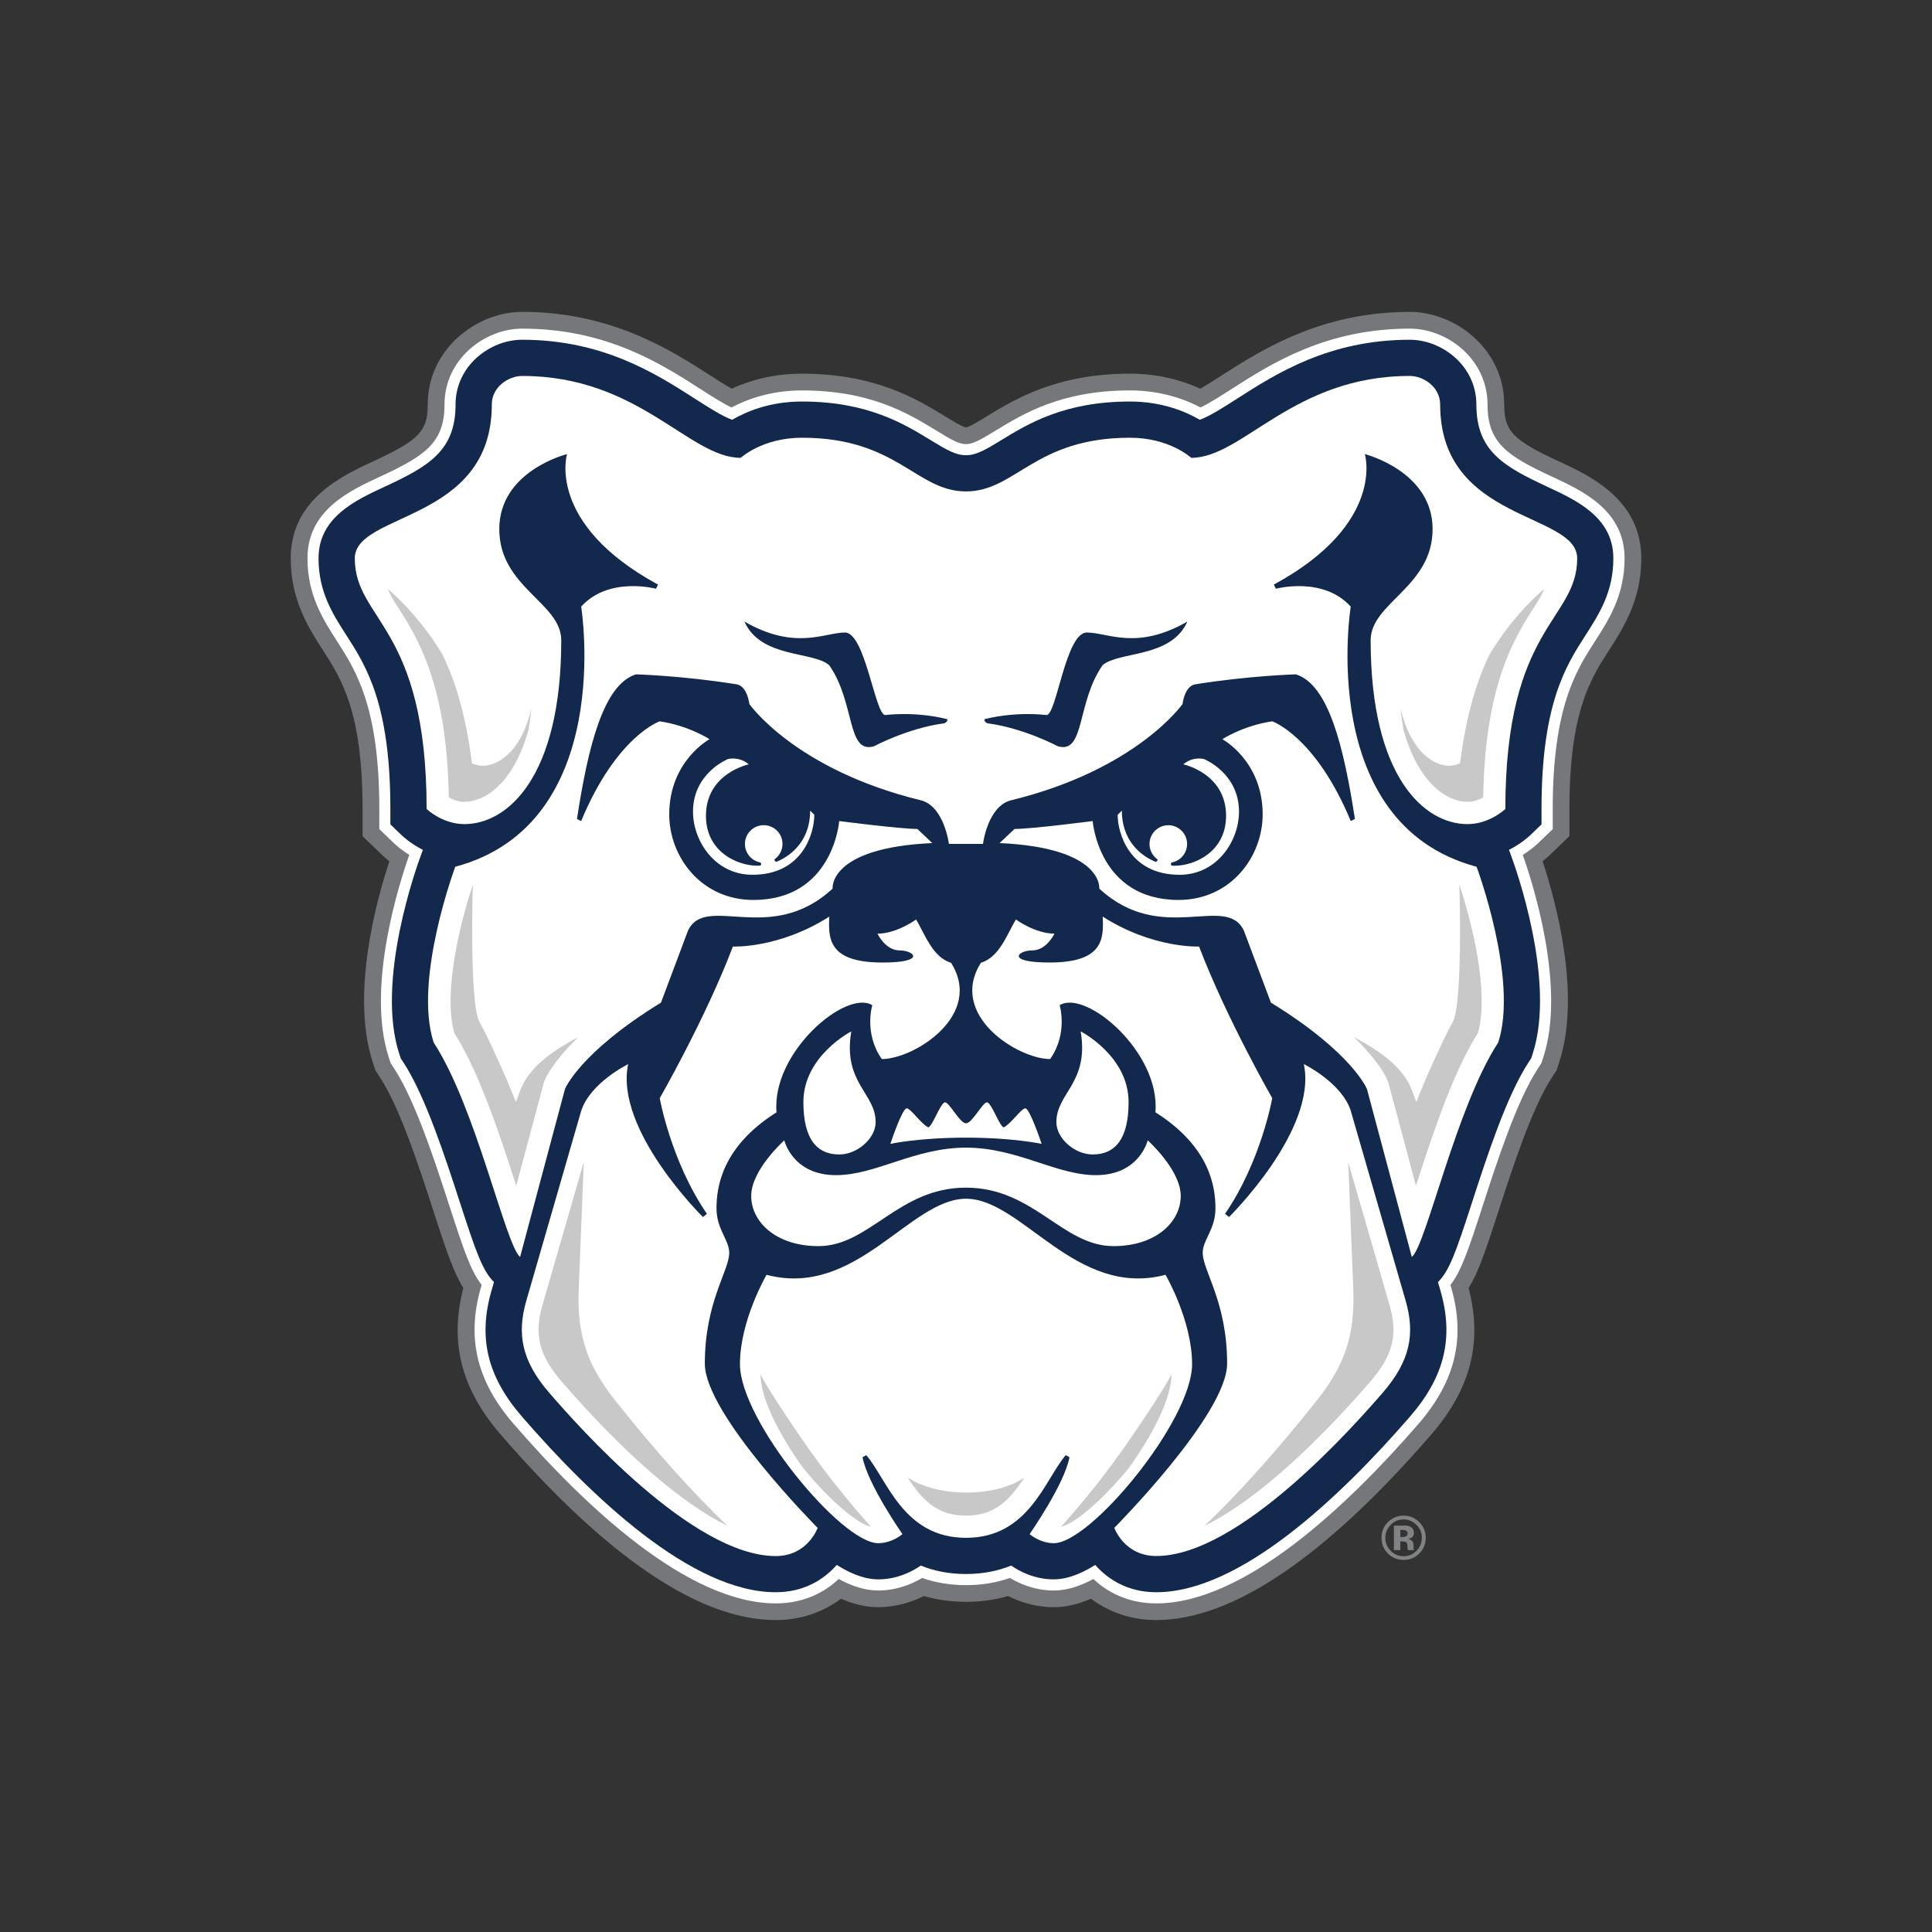 <?xml version="1.0" encoding="UTF-8"?><svg id="Layer_1" xmlns="http://www.w3.org/2000/svg" viewBox="0 0 1008 1008"><rect x="0" y="0" width="1008" height="1008" fill="#333333" stroke="none"/><defs><style>.cls-1{fill:#fff;}.cls-2{fill:#c8c8c8;}.cls-3{fill:#12284c;}.cls-4{fill:#808284;}.cls-5{fill:#76777b;}</style></defs><path class="cls-5" d="m813.25,240.7c-23.92-11.07-28.44-15.77-28.44-29.61,0-28.93-25.47-48.36-49.27-48.36-46.38,0-77.36,19.85-97.88,32.99-3.82,2.45-7.96,5.11-11.44,7.08-8.98-4.11-21.33-7.84-36.67-7.84-38.29,0-60.21,13.4-74.71,22.27-3.73,2.29-9.38,5.74-10.86,5.74s-7.13-3.45-10.86-5.74c-14.49-8.87-36.4-22.28-74.7-22.28-15.34,0-27.7,3.73-36.67,7.84-3.47-1.97-7.62-4.63-11.44-7.08-20.51-13.14-51.49-32.99-97.87-32.99-23.79,0-49.28,19.43-49.28,48.36,0,13.83-4.51,18.54-28.43,29.61-16.11,7.45-43.05,19.93-43.05,50.61,0,21.79,9.32,36.28,16.81,47.94,9.69,15.08,20.67,32.17,20.67,82.82v14.2l10.23,9.86c.59.57,1.87,1.75,3.75,3.24-7.01,21.3-20.13,69.62-8.65,104.89l1.38,4.22,2.43,3.72c10.42,15.92,20.5,46.99,27.85,69.69,6.64,20.47,10.53,32.06,15.6,40.12-7.38,28.3-1.11,52.72,19.61,76.61,55.53,64.13,103.76,96.64,143.35,96.64,12.65,0,24.41-3.89,34.08-11.13,6.7,2.93,13.17,4.41,19.34,4.41,9.76,0,17.96-2.84,23.86-5.82,6.93,2.01,14.29,3.02,21.99,3.02s15.06-1.01,21.99-3.02c5.9,2.98,14.1,5.82,23.87,5.82,6.17,0,12.64-1.48,19.35-4.42,9.67,7.25,21.43,11.14,34.07,11.14,39.52,0,87.75-32.51,143.35-96.64,20.73-23.93,27.01-48.34,19.62-76.61,5.06-8.05,8.95-19.63,15.58-40.07,7.36-22.7,17.43-53.79,27.86-69.74l2.45-3.73,1.38-4.23c11.48-35.25-1.64-83.56-8.66-104.88,1.89-1.48,3.17-2.66,3.75-3.24l10.24-9.86v-14.21c0-50.66,10.98-67.74,20.68-82.82,7.49-11.65,16.81-26.15,16.81-47.93,0-30.68-26.96-43.16-43.06-50.62"/><path class="cls-1" d="m809.59,248.61c-23.29-10.78-33.49-17.59-33.49-37.52,0-23.71-20.97-39.63-40.55-39.63-43.82,0-72.34,18.27-93.17,31.62-5.7,3.65-11.56,7.41-16.03,9.51-8.2-4.34-20.64-8.89-36.78-8.89-35.84,0-55.67,12.13-70.16,20.99-8.15,4.99-11.82,7.02-15.41,7.02s-7.26-2.03-15.41-7.02c-14.48-8.86-34.3-20.99-70.15-20.99-16.15,0-28.59,4.55-36.78,8.89-4.47-2.1-10.34-5.85-16.03-9.51-20.82-13.34-49.34-31.62-93.16-31.62-19.59,0-40.56,15.92-40.56,39.63,0,19.93-10.21,26.74-33.49,37.52-16.04,7.43-38,17.6-38,42.71,0,19.22,8.2,31.97,15.43,43.22,9.82,15.29,22.05,34.33,22.05,87.53v10.5l7.56,7.29c.9.87,3.69,3.42,8.07,6.17-4.8,13.54-22.73,68.63-10.72,105.54l1.02,3.12,1.79,2.75c11.06,16.9,21.34,48.61,28.86,71.77,7.44,22.93,11.2,34.08,16.81,41.16l-.38,1.32c-7.62,26.36-2.2,49,17.07,71.23,36.99,42.71,90.74,93.63,136.76,93.63,15.37,0,26-6.31,32.84-12.73,7.33,3.99,14.24,6.01,20.58,6.01,9.94,0,17.98-3.57,22.96-6.54,7.08,2.49,14.77,3.74,22.9,3.74s15.81-1.26,22.89-3.74c4.97,2.97,13.01,6.54,22.96,6.54,6.34,0,13.25-2.02,20.58-6.01,6.84,6.42,17.47,12.73,32.83,12.73,45.94,0,99.73-50.91,136.76-93.62,19.28-22.25,24.71-44.89,17.08-71.23l-.38-1.31c5.61-7.07,9.37-18.21,16.79-41.12,7.51-23.16,17.79-54.89,28.87-71.82l1.81-2.76,1.01-3.13c12.01-36.88-5.92-91.96-10.74-105.52,4.38-2.76,7.16-5.3,8.07-6.17l7.56-7.28v-10.51c0-53.21,12.23-72.24,22.07-87.54,7.23-11.25,15.42-24,15.42-43.21,0-25.12-21.97-35.28-38-42.71"/><path class="cls-3" d="m807.15,253.88c-22.94-10.62-36.87-18.8-36.87-42.8,0-20.23-17.96-33.82-34.74-33.82-42.13,0-69.82,17.75-90.04,30.7-7.3,4.68-14.29,9.16-19.53,11.06-7.51-4.39-19.84-9.53-36.42-9.53-34.21,0-53.23,11.64-67.12,20.13-8.46,5.18-13.12,7.88-18.45,7.88s-9.99-2.7-18.44-7.87c-13.89-8.5-32.91-20.14-67.12-20.14-16.58,0-28.9,5.13-36.42,9.53-5.24-1.9-12.24-6.38-19.54-11.07-20.21-12.95-47.9-30.69-90.03-30.69-16.78,0-34.75,13.59-34.75,33.82,0,24-13.92,32.18-36.86,42.8-15.43,7.15-34.63,16.04-34.63,37.43,0,17.52,7.37,28.99,14.5,40.08,10.24,15.93,22.98,35.76,22.98,90.68v8.03l5.78,5.57c.75.72,4.76,4.45,11.19,7.75l-.81,2.18c-2.49,6.65-23.92,66.1-11.54,104.16l.78,2.39,1.38,2.1c11.48,17.56,21.9,49.7,29.52,73.16,8.31,25.64,11.77,35.57,17.76,41.49l-1.27,4.4c-7.12,24.63-2.22,44.93,15.88,65.81,36.2,41.8,88.55,91.62,132.37,91.62,14.85,0,25.25-6.72,31.84-14.24,9.13,5.76,16.29,7.53,21.58,7.53,10.21,0,18.12-4.31,22.28-7.2,6.71,2.73,14.49,4.4,23.58,4.4s16.87-1.67,23.58-4.4c4.16,2.9,12.07,7.2,22.28,7.2,5.28,0,12.45-1.77,21.58-7.53,6.59,7.52,17,14.24,31.84,14.24,43.75,0,96.13-49.82,132.36-91.62,18.12-20.91,23.01-41.21,15.88-65.81l-1.27-4.39c6-5.91,9.43-15.82,17.74-41.44,7.61-23.49,18.04-55.65,29.53-73.22l1.38-2.11.78-2.39c12.38-38.05-9.07-97.51-11.56-104.16l-.81-2.17c6.42-3.3,10.44-7.03,11.19-7.75l5.78-5.57v-8.03c0-54.92,12.74-74.74,22.98-90.67,7.13-11.1,14.5-22.57,14.5-40.08,0-21.4-19.2-30.29-34.63-37.43"/><path class="cls-1" d="m390.65,398.79c-5.2-4.42-10.89-2.74-10.89-2.74,0,0-18.2,7.24-18.2,27.45,0,15.03,11.29,32.9,31.02,32.9,26.22,0,32.28-21.71,32.28-31.3l-2.16-2.17c0,14.51-8.6,22.98-17.42,26.62-.7.27-1.61-.86-1.02-1.33,2.42-1.79,4-4.65,4-7.89,0-5.41-4.38-9.8-9.8-9.8s-9.8,4.39-9.8,9.8c0,4.78,3.43,8.75,7.94,9.62.72.17.58,1.67,0,1.67-.46.03-.93.06-1.38.06-10.69,0-26.9-7.38-26.9-26.03,0-22.25,22.35-26.86,22.35-26.86"/><path class="cls-1" d="m380.47,653.6c0-6.71-6.64-12.19-6.64-23.15s2.75-32.1,31.31-50.1c-2.63-31.45,36.39-64.31,49.97-55.89,0,0-4.5,14.68,4.97,28.1,16.77,0,53.4-22.84,36.11-50.26-9.71-2.81-13.9-15.48-18.22-22.56,0,0-10.02,7.38-20.14,7.38,0,0,4.02,8.76,11.59,8.76s14.04,6.31-8.95,6.31c-28.17,0-28.37-12.32-27.79-23.96-26.27,16.77-50.3,15.62-50.3,15.62-14.32,37.61-38.17,79.12-38.17,79.12,0,0,5.84,32.96,24.6,60.31l-2.05,1.71s-46.27-45.53-39.02-79.79c0,0-19.92,9.74-24.56,24.56l-28.56,98.8c-5.04,17.45-2.46,31.51,12.01,48.2,14.46,16.69,74.64,85.1,118.09,85.1,16.69,0,21.88-14.7,21.88-14.7,0,0-58.86-59.2-58.86-85.68,0-32.24,12.73-48.4,12.73-57.86"/><path class="cls-1" d="m436.17,613.12c-22.75,0-26.97-18.16-26.97-18.16,0,0-17.27,15.41-17.27,29s13,26.19,35.09,26.19c26.68,0,41.65-30.51,76.97-30.51s50.3,30.51,76.96,30.51c22.11,0,35.09-12.6,35.09-26.19s-17.24-29-17.24-29c0,0-4.23,18.16-27,18.16-20.84,0-41.01-14.35-67.82-14.35s-46.97,14.35-67.82,14.35"/><path class="cls-1" d="m419.16,575.02c0,18.91,6.77,27.31,18.76,27.31,9.28,0,18.94-8.3,18.94-16.9,0-15.18-17.24-20.5-12.71-47.31,0,0-24.99,12.78-24.99,36.91"/><path class="cls-1" d="m602.72,449.56c-8.82-3.64-17.41-12.11-17.41-26.62l-2.19,2.17c0,9.58,6.08,31.3,32.31,31.3,19.72,0,31.01-17.87,31.01-32.9,0-20.21-18.21-27.45-18.21-27.45,0,0-5.7-1.68-10.89,2.74,0,0,22.35,4.61,22.35,26.86,0,18.64-16.21,26.03-26.89,26.03-.45,0-.91-.03-1.38-.06-.56,0-.72-1.5,0-1.66,4.53-.87,7.93-4.84,7.93-9.62,0-5.41-4.38-9.8-9.79-9.8s-9.81,4.39-9.81,9.8c0,3.24,1.58,6.1,4,7.89.57.46-.33,1.6-1.02,1.32"/><path class="cls-1" d="m704.83,579.75c-4.65-14.83-24.57-24.56-24.57-24.56,7.26,34.26-39.04,79.79-39.04,79.79l-2.05-1.71c18.78-27.35,24.61-60.31,24.61-60.31,0,0-23.83-41.51-38.18-79.12,0,0-24.02,1.15-50.29-15.62.58,11.64.38,23.96-27.8,23.96-22.99,0-16.53-6.31-8.96-6.31s11.6-8.76,11.6-8.76c-10.1,0-20.13-7.38-20.13-7.38-4.31,7.08-8.51,19.75-18.23,22.56-17.28,27.42,19.35,50.26,36.1,50.26,9.48-13.42,4.97-28.1,4.97-28.1,13.58-8.42,52.61,24.44,49.97,55.89,28.58,18.01,31.32,39.12,31.32,50.1s-6.65,16.44-6.65,23.15c0,9.47,12.74,25.62,12.74,57.86,0,26.48-58.87,85.68-58.87,85.68,0,0,5.21,14.7,21.88,14.7,43.44,0,103.62-68.41,118.09-85.1,14.46-16.69,17.07-30.75,12.01-48.2l-28.55-98.8Z"/><path class="cls-1" d="m570.07,602.33c12,0,18.76-8.4,18.76-27.31,0-24.13-25-36.91-25-36.91,4.54,26.81-12.68,32.13-12.68,47.32,0,8.61,9.63,16.9,18.93,16.9"/><path class="cls-1" d="m534.95,578.27c-2.12,0-7.46,8.07-11.22,9.89-2.07,0-6.47-13.02-8.79-13.02s-7.69,10.93-10.94,10.93-8.62-10.93-10.94-10.93-6.72,13.02-8.8,13.02c-3.74-1.82-9.09-9.89-11.21-9.89-2.36,0-8.52,18.53-8.52,18.53,0,0,14.76-3.25,39.47-3.25s39.46,3.25,39.46,3.25c0,0-6.14-18.53-8.51-18.53"/><path class="cls-1" d="m608.08,665.12c-46.84,12.34-74.83-39.69-104.08-39.69s-57.23,52.03-104.06,39.69c0,0-13.88,23.71-13.88,46.64,0,29.34,52.92,93.38,72.09,93.38,7.35,0,12.69-4.73,12.69-4.73,0,0-18.19-26.06-20.82-40.11l1.96-1.09c10.89,12.74,19.3,43.13,52.03,43.13s41.12-30.38,52.03-43.13l1.95,1.09c-2.61,14.04-20.8,40.11-20.8,40.11,0,0,5.32,4.73,12.68,4.73,19.17,0,72.09-64.03,72.09-93.38,0-22.93-13.86-46.64-13.86-46.64"/><path class="cls-1" d="m765.68,429.97c11.53,0,19.72-7.9,19.72-7.9,0-95.7,37.48-98.25,37.48-130.75,0-24.2-71.49-18.72-71.49-80.23,0-9.26-8.76-14.94-15.85-14.94-60.94,0-87.06,42.72-114.03,42.72,0,0-11.27-10.49-31.95-10.49-49.76,0-59.59,28.01-85.57,28.01s-35.8-28.01-85.56-28.01c-20.71,0-31.95,10.49-31.95,10.49-26.97,0-53.09-42.72-114.03-42.72-7.1,0-15.86,5.67-15.86,14.94,0,61.51-71.48,56.03-71.48,80.23,0,32.51,37.47,35.06,37.47,130.75,0,0,8.19,7.9,19.73,7.9,22.57,0,50.52-24.65,50.52-95.92,0-19.6-32.33-27.58-32.33-58.01s35.35-39.11,35.35-39.11c0,0-11.12,36.27,47.48,68.08l-1.08,2.16s-24.64-6.64-39.03,9.33c0,0,18.33,113.27-65.69,135.72,0,0-21.97,58.83-11.27,91.7,22,33.63,37.58,105.94,45.1,111.88l23.41-87.6s7.49-18.93,50.08-45.08l14.09-37.51c9.22-19.72,43.03,8.05,75.47-21.99,0,0-2.37-21.3,52.02-23.75l-7.82-7.37c-8.96,0-40.76-4.12-40.76-4.12,0,0-3.07,41.16-44.8,41.16-27.18,0-43.88-22.49-43.88-44.64,0-27.91,21.03-39.23,21.03-39.23,0,0-10.74-7.04-26.02-9.33,0,0-22.52,7.68-40.97,52.04l-2.18-1.09c5.83-38.09,13.9-70.23,30.8-75.45,0,0,24.3.67,52.46,5.2,5.66.86,6.68,10.27,6.68,10.27,0,0,23.88,34.3,89.69,50.29,11.99,3.24,14.42,22.7,14.42,22.7h17.78s2.4-19.46,14.43-22.7c65.8-15.99,89.69-50.29,89.69-50.29,0,0,1.01-9.4,6.67-10.27,28.17-4.54,52.46-5.2,52.46-5.2,16.91,5.22,24.96,37.36,30.8,75.45l-2.16,1.09c-18.46-44.37-40.99-52.04-40.99-52.04-15.28,2.29-26.01,9.33-26.01,9.33,0,0,21.03,11.32,21.03,39.23,0,22.15-16.7,44.64-43.89,44.64-41.71,0-44.79-41.16-44.79-41.16,0,0-31.81,4.12-40.78,4.12l-7.81,7.37c54.38,2.46,52.03,23.75,52.03,23.75,32.43,30.03,66.24,2.27,75.46,21.99l14.09,37.51c42.59,26.15,50.1,45.08,50.1,45.08l23.41,87.6c7.5-5.94,23.07-78.25,45.08-111.88,10.7-32.88-11.29-91.7-11.29-91.7-84.01-22.45-65.66-135.72-65.66-135.72-14.41-15.98-39.04-9.33-39.04-9.33l-1.09-2.16c58.61-31.81,47.5-68.08,47.5-68.08,0,0,35.34,8.9,35.34,39.11s-32.32,38.42-32.32,58.01c0,71.27,27.95,95.92,50.52,95.92m-273.17-52.56c-18.74,2.46-36.43,11.92-36.43,11.92-14.35,4.29-9.72-22.66-23.41-42.27-8.51-7.4-35.69-3.54-44.24-22.76,26.56,15.25,41.89,5.71,52.46,5.71s15.73,43.07,21.04,43.07c0,0,15.01-2.1,32,2.05,1.13.26-.23,2.12-1.43,2.28m82.81-30.35c-13.71,19.62-9.07,46.57-23.41,42.27,0,0-17.69-9.46-36.44-11.92-1.18-.15-2.55-2.01-1.42-2.28,17-4.15,32-2.05,32-2.05,5.3,0,9.97-43.07,21.04-43.07s25.91,9.54,52.45-5.71c-8.54,19.22-35.73,15.36-44.23,22.76"/><path class="cls-2" d="m283,680.97l21.58-74.68-2.64,66.34c-.95,23.66,4.23,39.43,19.11,58.16,21.03,26.44,40.74,48.38,58.5,65.3-23.86-11.71-53.91-37.67-86.33-75.05-11.92-13.76-14.69-24.62-10.22-40.06"/><path class="cls-2" d="m246.68,461.65s-1.9,62.18,3.53,71.66c4.01,7.01,13.78,28.32,18.91,41.55,3.01-5.46,2.07-17.78,32.63-33.75-13.31,12.8-17.1,21.37-17.67,22.79l-.25.63-.18.66-14.3,53.51c-.07-.22-.14-.42-.2-.64-2.13-6.57-4.39-13.54-6.79-20.62-7.08-20.87-15.4-42.76-25.32-58.46-6.15-21.63,3.55-59.06,9.64-77.33"/><path class="cls-2" d="m421.84,755.76c2.46,3.4,8.52,11.88,13.32,17.92,8.78,11.06,14.09,17.09,19.23,22.89-6.37-1.29-20.5-12.53-35.41-30.72-12.55-17.49-22.2-36.33-22.2-48.85,4.46,9.11,22.6,35.38,25.06,38.77"/><path class="cls-2" d="m230.56,340.94c6.45,12.96,12.33,30.77,15.67,57.34,1.89.78,4.43,1.46,7.13,1.16,8.08-.88,19.12-8.73,23.96-30.11-.4,3.67-.93,7.52-1.6,11.57-8.05,28.57-23.22,37.44-33.41,37.44-3.18,0-6.04-1.12-8.15-2.27-.97-59.47-16.37-83.52-27.78-101.18-1.71-2.64-3.07-5.32-4.13-7.71,8.78,7.59,18.43,17.81,28.3,33.75"/><path class="cls-2" d="m725,680.97l-21.58-74.68,2.64,66.34c.95,23.66-4.23,39.43-19.11,58.16-21.03,26.44-40.74,48.38-58.5,65.3,23.86-11.71,53.91-37.67,86.33-75.05,11.93-13.76,14.7-24.62,10.22-40.06"/><path class="cls-2" d="m761.43,461.65s1.9,62.18-3.53,71.66c-4.01,7.01-13.78,28.32-18.91,41.55-3.01-5.46-2.07-17.78-32.63-33.75,13.31,12.8,17.1,21.37,17.67,22.79l.25.63.18.66,14.3,53.51c.07-.22.14-.42.21-.64,2.13-6.57,4.39-13.54,6.79-20.62,7.08-20.87,15.4-42.76,25.32-58.46,6.15-21.63-3.55-59.06-9.64-77.33"/><path class="cls-2" d="m586.15,755.76c-2.46,3.4-8.52,11.88-13.32,17.92-8.78,11.06-14.09,17.09-19.23,22.89,6.37-1.29,20.5-12.53,35.41-30.72,12.55-17.49,22.2-36.33,22.2-48.85-4.46,9.11-22.6,35.38-25.06,38.77"/><path class="cls-2" d="m777.44,340.94c-6.45,12.96-12.32,30.77-15.67,57.34-1.89.78-4.43,1.46-7.13,1.16-8.08-.88-19.12-8.73-23.96-30.11.39,3.67.93,7.52,1.6,11.57,8.05,28.57,23.21,37.44,33.41,37.44,3.18,0,6.05-1.12,8.15-2.27.97-59.47,16.37-83.52,27.78-101.18,1.71-2.64,3.07-5.32,4.13-7.71-8.78,7.59-18.42,17.81-28.3,33.75"/><path class="cls-2" d="m473.53,770.89c8,12.21,15.7,19.88,30.47,19.88s22.47-7.67,30.47-19.88c0,0-9.99,7.85-30.16,7.85s-30.78-7.85-30.78-7.85"/><path class="cls-4" d="m740.42,810.61c-2.25,2.17-4.94,3.26-8.09,3.26s-5.99-1.11-8.21-3.34c-2.23-2.23-3.34-4.96-3.34-8.21s1.2-6.18,3.6-8.42c2.26-2.09,4.91-3.13,7.94-3.13,3.19,0,5.91,1.13,8.17,3.39,2.25,2.26,3.38,4.98,3.38,8.16s-1.15,6.04-3.46,8.29m-14.87-14.98c-1.84,1.88-2.76,4.11-2.76,6.69s.93,4.95,2.8,6.81c1.86,1.87,4.1,2.81,6.74,2.81s4.86-.94,6.72-2.82c1.86-1.89,2.79-4.16,2.79-6.8s-.92-4.8-2.77-6.69c-1.87-1.92-4.12-2.88-6.74-2.88s-4.92.96-6.79,2.88m1.72,13.12v-12.8c.79,0,1.98,0,3.56,0,1.59,0,2.46.01,2.64.02,1.01.08,1.86.29,2.53.66,1.14.63,1.71,1.65,1.71,3.05,0,1.08-.3,1.86-.9,2.33-.6.48-1.34.77-2.22.86.8.17,1.41.41,1.82.74.75.61,1.13,1.57,1.13,2.87v1.14c0,.13,0,.25.03.38.02.12.04.25.09.37l.12.36h-3.2c-.11-.41-.18-1-.21-1.77-.04-.77-.11-1.3-.22-1.57-.17-.45-.48-.76-.94-.94-.25-.11-.64-.17-1.14-.2l-.74-.05h-.71v4.53h-3.36Zm6.11-10.28c-.46-.18-1.11-.26-1.94-.26h-.82v3.71h1.3c.78,0,1.39-.16,1.83-.47.44-.31.66-.82.66-1.52s-.34-1.19-1.03-1.46"/></svg>